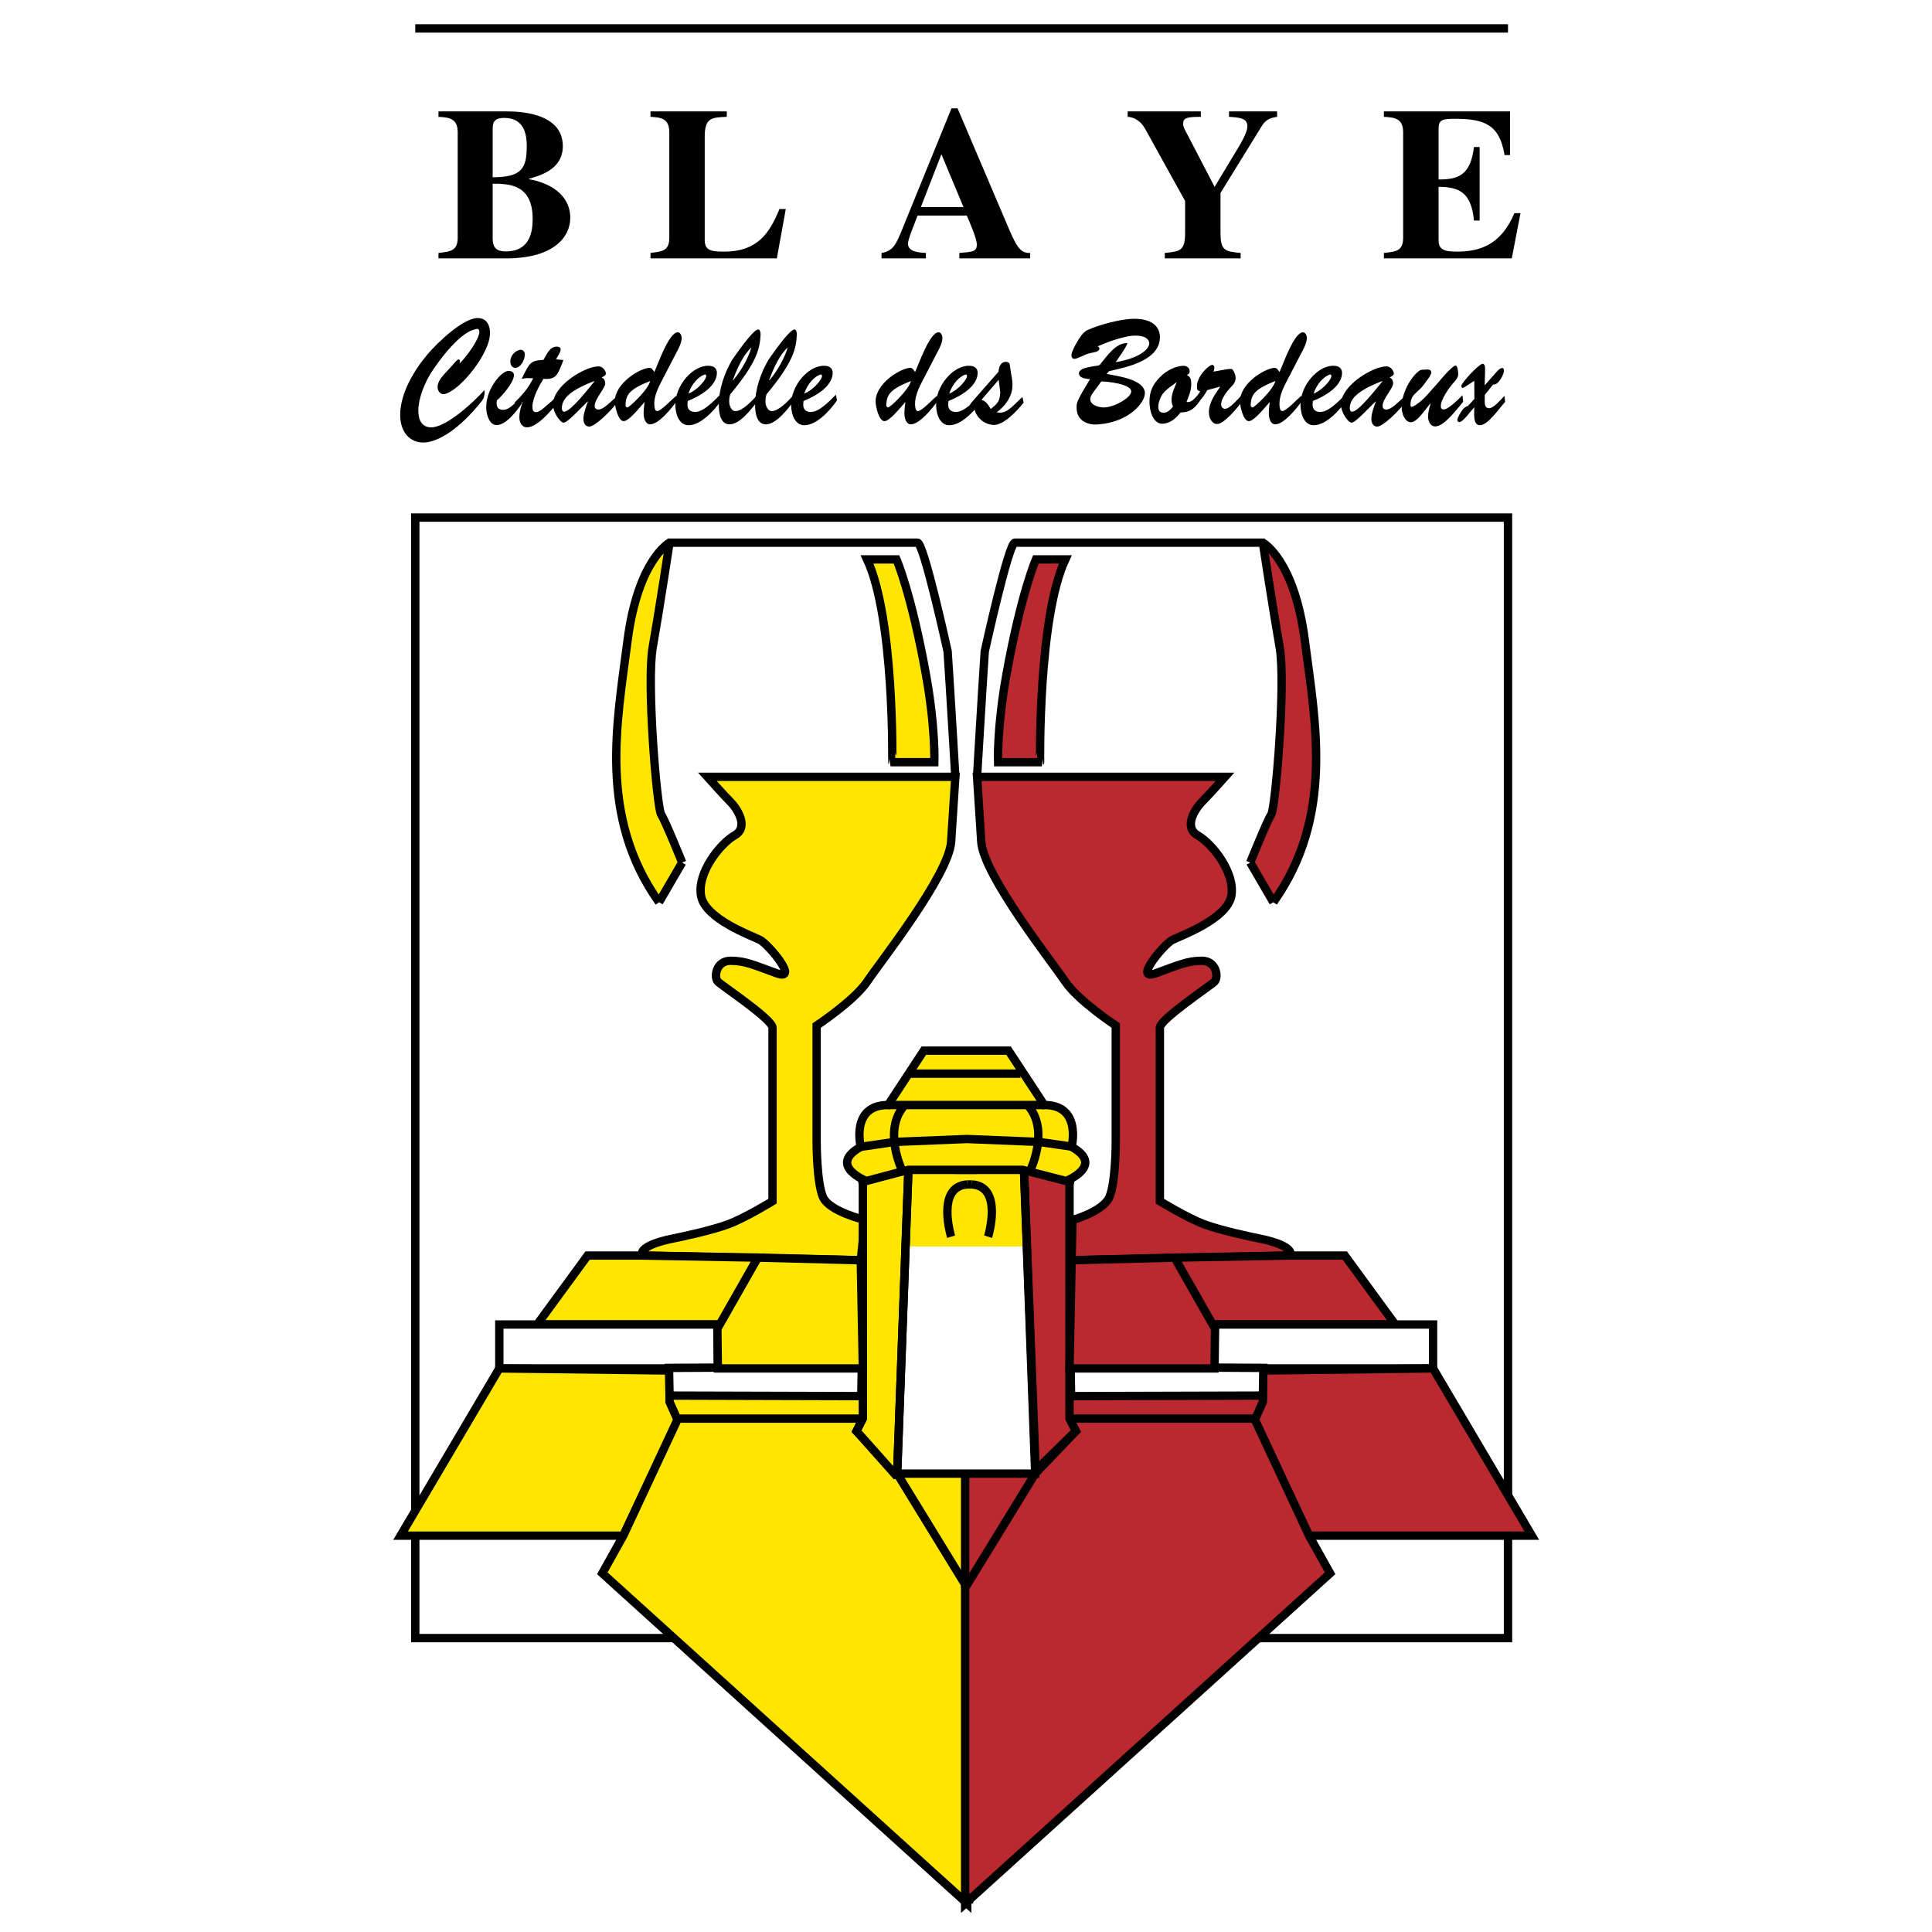 <?xml version="1.0" encoding="utf-8"?>
<!-- Generator: Adobe Illustrator 13.0.0, SVG Export Plug-In . SVG Version: 6.00 Build 14948)  -->
<!DOCTYPE svg PUBLIC "-//W3C//DTD SVG 1.0//EN" "http://www.w3.org/TR/2001/REC-SVG-20010904/DTD/svg10.dtd">
<svg version="1.0" id="Layer_1" xmlns="http://www.w3.org/2000/svg" xmlns:xlink="http://www.w3.org/1999/xlink" x="0px" y="0px"
	 width="192.756px" height="192.756px" viewBox="0 0 192.756 192.756" enable-background="new 0 0 192.756 192.756"
	 xml:space="preserve">
<g>
	<polygon fill-rule="evenodd" clip-rule="evenodd" fill="#FFFFFF" points="0,0 192.756,0 192.756,192.756 0,192.756 0,0 	"/>
	
		<polygon fill-rule="evenodd" clip-rule="evenodd" fill="#FFFFFF" stroke="#000000" stroke-width="0.834" stroke-miterlimit="2.613" points="
		150.454,163.434 150.454,51.64 41.431,51.64 41.431,163.434 150.454,163.434 	"/>
	
		<line fill="none" stroke="#000000" stroke-width="0.834" stroke-miterlimit="2.613" x1="150.454" y1="2.835" x2="41.431" y2="2.835"/>
	<polygon fill-rule="evenodd" clip-rule="evenodd" fill="#FFE600" points="102.441,124.361 102.441,116.504 90.421,116.504 
		90.421,124.361 102.441,124.361 	"/>
	<polygon fill-rule="evenodd" clip-rule="evenodd" fill="#B9292F" points="104.015,158.428 104.015,146.799 96.257,146.799 
		96.257,158.428 104.015,158.428 	"/>
	<polygon fill-rule="evenodd" clip-rule="evenodd" fill="#FFE600" points="89.653,159.158 89.653,147.025 96.293,147.025 
		96.293,159.158 89.653,159.158 	"/>
	<polygon fill-rule="evenodd" clip-rule="evenodd" fill="#FFE600" points="64.651,138.717 67.848,139.344 85.932,139.291 
		86.141,140.543 83.939,143.357 71.675,143.463 63.393,141.846 64.651,138.717 	"/>
	
		<path fill-rule="evenodd" clip-rule="evenodd" fill="#FFE600" stroke="#000000" stroke-width="0.834" stroke-miterlimit="2.613" d="
		M86.508,55.812h2.935c0,0,1.468,3.337,2.936,11.471c0.974,5.401,0.839,8.76,0.839,8.76h-4.193
		C89.024,76.042,89.233,61.651,86.508,55.812L86.508,55.812z"/>
	
		<path fill-rule="evenodd" clip-rule="evenodd" fill="#FFE600" stroke="#000000" stroke-width="0.834" stroke-miterlimit="2.613" d="
		M94.895,83.968c-0.21,3.337-7.128,12.097-8.386,13.973c-1.258,1.879-5.032,4.381-5.032,4.381v11.68c0,0,0,3.963,0.629,5.422
		c0.629,1.461,4.193,2.295,4.193,2.295l-0.419,4.016l-21.805-0.469c-0.419-1.043,2.936-1.67,2.936-1.67
		c1.048-0.209,3.983-0.834,5.661-1.459c1.677-0.627,4.403-2.295,4.403-2.295s0-16.477,0-17.311s-5.032-4.172-5.451-4.59
		c-0.419-0.416-0.209-2.084,1.258-2.084c1.467,0,2.306,0.417,4.612,1.25c2.306,0.834-0.839-2.919-1.677-3.336
		c-0.839-0.417-5.451-2.085-5.871-4.38c-0.419-2.294,1.887-5.214,3.354-6.048s0.21-2.711-0.419-3.337
		c-0.629-0.625-2.307-2.503-2.307-2.503h24.74L94.895,83.968L94.895,83.968z"/>
	<path fill-rule="evenodd" clip-rule="evenodd" fill="#FFE600" d="M66.8,54.143c0,0-3.145,1.668-4.193,9.803
		c-1.048,8.134-2.935,17.52,3.145,26.071l2.307-3.963c0,0-1.678-4.171-2.097-4.797c-0.419-0.625-1.468-13.14-0.839-16.686
		C65.751,61.026,66.8,54.143,66.8,54.143L66.8,54.143z"/>
	<path fill="none" stroke="#000000" stroke-width="0.834" stroke-miterlimit="2.613" d="M66.8,54.143c0,0-3.145,1.668-4.193,9.803
		c-1.048,8.134-2.935,17.52,3.145,26.071 M65.751,90.017l2.307-3.963 M68.058,86.054c0,0-1.678-4.171-2.097-4.797
		c-0.419-0.625-1.468-13.14-0.839-16.686c0.629-3.545,1.677-10.428,1.677-10.428 M95.313,77.502c0,0-0.489-8.342-0.769-12.514
		c0,0-2.376-10.846-3.005-10.846 M91.54,54.143H66.59"/>
	
		<polygon fill-rule="evenodd" clip-rule="evenodd" fill="#FFE600" stroke="#000000" stroke-width="0.834" stroke-miterlimit="2.613" points="
		64.074,125.266 58.623,125.266 53.591,132.146 72.042,132.146 75.605,125.473 64.074,125.266 	"/>
	
		<polygon fill-rule="evenodd" clip-rule="evenodd" fill="#FFFFFF" stroke="#000000" stroke-width="0.834" stroke-miterlimit="2.613" points="
		53.591,132.146 49.817,132.146 49.817,136.527 71.622,136.527 71.622,132.146 53.591,132.146 	"/>
	
		<polygon fill-rule="evenodd" clip-rule="evenodd" fill="#FFE600" stroke="#000000" stroke-width="0.834" stroke-miterlimit="2.613" points="
		49.817,136.527 39.963,153.213 62.188,153.213 67.639,141.742 66.8,139.865 66.8,136.736 49.817,136.527 	"/>
	
		<polygon fill-rule="evenodd" clip-rule="evenodd" fill="#FFE600" stroke="#000000" stroke-width="0.834" stroke-miterlimit="2.613" points="
		62.188,153.213 60.091,156.967 96.501,189.922 96.501,158.428 89.513,147.025 85.459,142.785 86.088,141.533 67.639,141.533 
		62.188,153.213 	"/>
	
		<polygon fill-rule="evenodd" clip-rule="evenodd" fill="#FFE600" stroke="#000000" stroke-width="0.834" stroke-miterlimit="2.613" points="
		86.088,141.533 86.088,117.756 90.631,116.713 89.496,147.32 85.459,142.785 86.088,141.533 	"/>
	
		<polygon fill-rule="evenodd" clip-rule="evenodd" fill="#FFFFFF" stroke="#000000" stroke-width="0.834" stroke-miterlimit="2.613" points="
		85.932,139.291 66.8,139.238 66.748,136.475 85.984,136.371 85.932,139.291 	"/>
	<path fill="none" stroke="#000000" stroke-width="0.834" stroke-miterlimit="2.613" d="M97.446,116.713h-1.713h-5.102
		 M96.677,189.922v-31.494"/>
	
		<polygon fill-rule="evenodd" clip-rule="evenodd" fill="#FFE600" stroke="#000000" stroke-width="0.834" stroke-miterlimit="2.613" points="
		85.879,125.734 86.088,136.527 71.622,136.527 71.57,132.564 75.605,125.473 85.879,125.734 	"/>
	<polygon fill-rule="evenodd" clip-rule="evenodd" fill="#B9292F" points="128.144,138.717 124.842,137.988 106.706,137.936 
		106.654,140.543 108.855,143.357 121.12,143.463 129.402,141.846 128.144,138.717 	"/>
	
		<path fill-rule="evenodd" clip-rule="evenodd" fill="#B9292F" stroke="#000000" stroke-width="0.834" stroke-miterlimit="2.613" d="
		M106.287,55.812h-2.936c0,0-1.467,3.337-2.936,11.471c-0.974,5.401-0.838,8.76-0.838,8.76h4.193
		C103.771,76.042,103.562,61.651,106.287,55.812L106.287,55.812z"/>
	
		<path fill-rule="evenodd" clip-rule="evenodd" fill="#B9292F" stroke="#000000" stroke-width="0.834" stroke-miterlimit="2.613" d="
		M97.9,83.968c0.21,3.337,7.129,12.097,8.387,13.973c1.258,1.879,5.032,4.381,5.032,4.381v11.68c0,0,0,3.963-0.63,5.422
		c-0.629,1.461-3.688,2.295-3.688,2.295l-0.086,4.016l21.805-0.469c0.419-1.043-2.936-1.67-2.936-1.67
		c-1.048-0.209-3.983-0.834-5.66-1.459c-1.678-0.627-4.403-2.295-4.403-2.295s0-16.477,0-17.311s5.032-4.172,5.451-4.59
		c0.419-0.416,0.21-2.084-1.258-2.084s-2.307,0.417-4.612,1.25c-2.307,0.834,0.838-2.919,1.677-3.336s5.451-2.085,5.871-4.38
		c0.419-2.294-1.888-5.214-3.355-6.048c-1.467-0.834-0.209-2.711,0.42-3.337c0.629-0.625,2.307-2.503,2.307-2.503h-24.74
		L97.9,83.968L97.9,83.968z"/>
	<path fill-rule="evenodd" clip-rule="evenodd" fill="#B9292F" d="M125.995,54.143c0,0,3.145,1.668,4.193,9.803
		c1.048,8.134,2.935,17.52-3.146,26.071l-2.306-3.963c0,0,1.677-4.171,2.097-4.797c0.419-0.625,1.467-13.14,0.838-16.686
		C127.043,61.026,125.995,54.143,125.995,54.143L125.995,54.143z"/>
	<path fill="none" stroke="#000000" stroke-width="0.834" stroke-miterlimit="2.613" d="M125.995,54.143
		c0,0,3.145,1.668,4.193,9.803c1.048,8.134,2.935,17.52-3.146,26.071 M127.043,90.017l-2.306-3.963 M124.737,86.054
		c0,0,1.677-4.171,2.097-4.797c0.419-0.625,1.467-13.14,0.838-16.686c-0.629-3.545-1.677-10.428-1.677-10.428 M97.481,77.502
		c0,0,0.489-8.342,0.769-12.514c0,0,2.376-10.846,3.005-10.846 M101.255,54.143h24.95"/>
	
		<polygon fill-rule="evenodd" clip-rule="evenodd" fill="#B9292F" stroke="#000000" stroke-width="0.834" stroke-miterlimit="2.613" points="
		128.721,125.266 134.172,125.266 139.203,132.146 120.754,132.146 117.189,125.473 128.721,125.266 	"/>
	
		<polygon fill-rule="evenodd" clip-rule="evenodd" fill="#FFFFFF" stroke="#000000" stroke-width="0.834" stroke-miterlimit="2.613" points="
		139.203,132.146 142.978,132.146 142.978,136.527 121.173,136.527 121.173,132.146 139.203,132.146 	"/>
	
		<polygon fill-rule="evenodd" clip-rule="evenodd" fill="#B9292F" stroke="#000000" stroke-width="0.834" stroke-miterlimit="2.613" points="
		142.978,136.527 152.831,153.213 130.607,153.213 125.156,141.742 125.995,139.865 125.995,136.736 142.978,136.527 	"/>
	
		<polygon fill-rule="evenodd" clip-rule="evenodd" fill="#B9292F" stroke="#000000" stroke-width="0.834" stroke-miterlimit="2.613" points="
		130.607,153.213 132.704,156.967 96.293,189.922 96.293,158.428 103.282,147.025 107.335,142.785 106.706,141.533 125.156,141.533 
		130.607,153.213 	"/>
	
		<polygon fill-rule="evenodd" clip-rule="evenodd" fill="#B9292F" stroke="#000000" stroke-width="0.834" stroke-miterlimit="2.613" points="
		106.706,117.756 106.706,141.533 107.335,142.785 103.333,146.695 102.18,117.131 102.547,116.766 106.706,117.756 	"/>
	
		<polygon fill-rule="evenodd" clip-rule="evenodd" fill="#FFFFFF" stroke="#000000" stroke-width="0.834" stroke-miterlimit="2.613" points="
		106.863,139.291 125.995,139.238 126.048,136.475 106.812,136.371 106.863,139.291 	"/>
	<polyline fill="none" stroke="#000000" stroke-width="0.834" stroke-miterlimit="2.613" points="107.195,117.826 
		102.164,116.713 103.282,147.025 96.293,147.025 96.118,147.025 96.677,147.025 96.501,147.025 89.513,147.025 90.631,116.713 
		85.599,117.826 	"/>
	<polygon fill-rule="evenodd" clip-rule="evenodd" fill="#ED1C24" points="102.164,116.713 97.062,116.713 95.349,116.713 
		102.164,116.713 	"/>
	<polyline fill="none" stroke="#000000" stroke-width="0.834" stroke-miterlimit="2.613" points="102.164,116.713 97.062,116.713 
		95.349,116.713 	"/>
	
		<polygon fill-rule="evenodd" clip-rule="evenodd" fill="#B9292F" stroke="#000000" stroke-width="0.834" stroke-miterlimit="2.613" points="
		106.916,125.734 106.706,136.527 121.173,136.527 121.226,132.564 117.189,125.473 106.916,125.734 	"/>
	
		<line fill="none" stroke="#000000" stroke-width="0.834" stroke-miterlimit="2.613" x1="96.293" y1="158.428" x2="96.293" y2="147.025"/>
	
		<path fill-rule="evenodd" clip-rule="evenodd" fill="#FFE600" stroke="#000000" stroke-width="0.834" stroke-miterlimit="2.613" d="
		M106.357,117.826c0,0,3.913-1.529,0.559-3.406c0,0,1.049-4.172-2.726-4.172l-3.564-5.424h-4.333h-0.176h0.56h-0.176h-4.333
		l-3.564,5.424c-3.773,0-2.726,4.172-2.726,4.172c-3.354,1.877,0.559,3.406,0.559,3.406l4.193-1.113h11.391L106.357,117.826
		L106.357,117.826z"/>
	<path fill="none" stroke="#000000" stroke-width="0.834" stroke-miterlimit="2.613" d="M104.19,110.248h-7.897h-0.176h0.56
		h-0.176h-7.897 M90.753,107.119h11.059 M85.879,114.42l3.354-0.488l7.268-0.295 M107.055,114.42l-3.354-0.488l-7.269-0.295
		 M90.072,116.922c0,0-2.097-4.172,0.209-6.674 M102.723,116.922c0,0,2.097-4.172-0.209-6.674 M98.582,123.387
		c0,0,1.537-5.004-1.607-5.213 M96.975,118.174h-0.176h-0.122h-0.176 M96.501,118.174c-3.145,0.209-1.607,5.213-1.607,5.213"/>
	<path fill-rule="evenodd" clip-rule="evenodd" d="M43.746,25.235c1.221-0.13,1.919-0.217,1.919-1.54V13.196
		c0-1.432-0.916-1.475-1.919-1.54v-0.542h6.738c1.221,0,5.669,0.086,5.669,3.471c0,2.408-2.464,2.972-3.38,3.254v0.043
		c1.832,0.303,4.121,1.388,4.121,3.861c0,1.822-1.526,3.948-6.127,4.035h-7.021V25.235L43.746,25.235z M49.153,23.76
		c0,0.977,0.393,1.323,1.308,1.323c2.399,0,2.682-1.931,2.682-3.254c0-3.102-1.918-3.427-3.336-3.492h-0.654V23.76L49.153,23.76z
		 M49.153,17.687c2.922,0,3.402-0.911,3.402-3.124c0-1.519-0.48-2.798-2.247-2.798c-1.112,0-1.133,0.564-1.155,1.063V17.687
		L49.153,17.687z"/>
	<path fill-rule="evenodd" clip-rule="evenodd" d="M77.505,25.778H64.901v-0.542c1.221-0.152,1.875-0.217,1.875-1.54V13.196
		c0-1.432-0.894-1.475-1.875-1.54v-0.542h7.61v0.542c-1.526,0.065-2.202,0.087-2.202,1.996v10.239c0,1.041,0.479,1.214,1.941,1.214
		c3.292,0,4.514-1.8,5.516-4.251h0.633L77.505,25.778L77.505,25.778z"/>
	<path fill-rule="evenodd" clip-rule="evenodd" d="M102.777,25.778h-7.064v-0.542c1.352-0.108,1.744-0.13,1.744-0.846
		c0-0.586-0.698-2.191-1.003-2.885h-4.906c-0.611,1.562-0.959,2.451-0.959,2.798c0,0.824,1.046,0.889,1.788,0.933v0.542H87.95
		v-0.542c1.178-0.173,1.483-0.911,2.137-2.538l4.841-11.887h0.61l4.862,11.41c0.981,2.321,1.33,3.059,2.377,3.015V25.778
		L102.777,25.778z M96.127,20.658l-2.203-5.271l-2.049,5.271H96.127L96.127,20.658z"/>
	<path fill-rule="evenodd" clip-rule="evenodd" d="M127.417,11.656c-0.414,0.065-1.046,0.152-1.482,0.846l-4.165,6.747v3.991
		c0,1.801,0.48,1.844,2.007,1.996v0.542h-7.566v-0.542c1.505-0.152,2.027-0.195,2.027-1.996v-3.188l-3.99-7.202
		c-0.109-0.195-0.633-1.128-1.744-1.193v-0.542h7.305v0.542c-1.505,0-1.767,0.13-1.767,0.738c0,0.325,0.35,0.867,0.523,1.214
		l2.617,5.033l2.42-4.013c0.152-0.239,0.851-1.432,0.851-2.017c0-0.846-0.807-0.89-1.832-0.955v-0.542h4.797V11.656L127.417,11.656z
		"/>
	<path fill-rule="evenodd" clip-rule="evenodd" d="M138.074,11.114h12.582v4.36h-0.546c-0.501-3.08-2.05-3.623-4.993-3.623
		c-1.199,0-1.592,0.087-1.592,1.02v5.032c2.093,0.022,3.205-0.542,3.532-3.232h0.567v7.332h-0.567
		c-0.262-2.712-1.374-3.362-3.532-3.362v5.25c0,0.955,0.414,1.214,1.832,1.214c2.137,0,4.36-0.564,5.734-3.839h0.61l-0.872,4.512
		h-12.756v-0.542c1.242-0.13,1.919-0.195,1.919-1.54V13.196c0-1.432-0.916-1.475-1.919-1.54V11.114L138.074,11.114z"/>
	<path fill-rule="evenodd" clip-rule="evenodd" d="M45.131,36.447c0.085-0.105,0.483-0.586,0.616-0.586
		c0.121,0,0.181,0.105,0.121,0.346l0.024,0.03c1.172-1.262,1.933-2.614,1.933-3.109c0-0.255-0.132-0.361-0.326-0.301
		c-0.218,0.075-1.595,0.135-4.301,4.071c-0.846,1.232-1.462,2.899-1.462,4.041c0,1.066,0.411,1.697,1.281,1.697
		c1.522,0,4.18-2.463,5.327-3.725c0.037,0.766-0.157,0.977-0.616,1.517c-2.355,2.824-4.361,3.725-5.496,3.725
		c-1.341,0-2.307-1.037-2.307-2.764c0-2.208,1.485-4.581,2.73-6.038c1.027-1.217,3.563-3.62,5.001-3.62
		c0.725,0,1.196,0.48,1.232,1.427c0.084,2.028-3.032,5.874-4.555,6.159c-0.35,0.061-0.676-0.24-0.676-0.721
		c0-0.451,0.338-0.887,0.58-1.172L45.131,36.447L45.131,36.447z"/>
	<path fill-rule="evenodd" clip-rule="evenodd" d="M52.072,40.232c-0.543,0.826-1.606,2.178-2.524,2.178
		c-0.712,0-1.039-1.022-1.039-1.788c0-1.833,1.51-3.62,2.235-3.62c0.205,0,0.531,0.09,0.531,0.42c0,0.751-1.196,2.088-1.703,2.523
		c-0.097,0.616,0.084,0.946,0.64,0.946c0.64,0,1.268-0.796,1.751-1.231L52.072,40.232L52.072,40.232z M50.913,36.056
		c0-0.616,0.58-1.156,1.051-1.156c0.217,0,0.398,0.195,0.398,0.466c0,0.601-0.446,1.336-0.966,1.336
		C51.106,36.702,50.913,36.417,50.913,36.056L50.913,36.056z"/>
	<path fill-rule="evenodd" clip-rule="evenodd" d="M56.213,35.921c-0.567,1.427-0.664,1.982-1.993,1.877
		c-0.411,0.661-1.1,1.893-1.1,2.794c0,0.331,0.084,0.526,0.362,0.526c0.387,0,0.822-0.451,2.078-1.562l0.061,0.661
		c-0.713,0.812-2.018,2.418-3.044,2.418c-0.471,0-0.761-0.406-0.761-1.006c0-0.496,0.157-1.066,0.314-1.502l-0.024-0.03
		l-0.616,0.616l-0.133-0.57c0.725-0.691,1.389-1.458,1.836-2.404c-0.736,0-0.507-0.06-1.147,0.06l0.133-0.271
		c0.665-1.307,0.749-1.562,2.042-1.622c0.362-0.616,0.628-1.322,1.329-1.322c0.157,0,0.387,0.045,0.387,0.285
		c0,0.271-0.351,0.766-0.471,0.977L56.213,35.921L56.213,35.921z"/>
	<path fill-rule="evenodd" clip-rule="evenodd" d="M57.517,41.164c-0.229,0.225-1.002,1.006-1.281,1.006
		c-0.338,0-1.039-0.991-1.063-1.772c-0.048-1.877,3.093-3.8,4.494-3.845c0.556-0.015,0.785,0.541,0.785,0.721
		c0,0.18-0.314,0.33-0.423,0.375c0.229,0.12,0.351,0.286,0.351,0.616c0,0.48-1.051,1.532-1.051,2.238c0,0.255,0.181,0.36,0.375,0.36
		c0.507,0,1.196-0.766,1.715-1.201l0.097,0.556c-0.52,0.736-2.138,2.343-2.73,2.343c-0.399,0-0.58-0.36-0.58-0.796
		c0-0.48,0.29-1.277,0.447-1.682l-0.024-0.03L57.517,41.164L57.517,41.164z M56.055,40.773c0.012,0.075,0.061,0.346,0.242,0.301
		c0.242-0.06,0.616-0.015,3.008-3.02l-0.024-0.03C56.405,39.121,56.055,40.037,56.055,40.773L56.055,40.773z"/>
	<path fill-rule="evenodd" clip-rule="evenodd" d="M66.258,37.543c-0.398,0.781-0.979,1.757-0.979,2.719
		c0,0.241,0.012,0.751,0.278,0.751c0.411,0,1.522-1.217,1.909-1.533l0.084,0.496c-0.568,0.781-1.812,2.358-2.694,2.358
		c-0.459,0-0.641-0.601-0.641-1.082c0-0.375,0.049-0.766,0.097-1.142c-0.423,0.451-1.546,1.908-2.089,1.908
		c-0.544,0-0.882-1.442-0.882-1.968c0-1.772,2.404-3.275,3.431-3.35c0.253-0.015,0.35,0.195,0.507,0.421
		c0.399-0.856,1.462-3.966,2.344-3.966c0.242,0,0.387,0.301,0.387,0.571c0,0.451-0.314,1.082-0.52,1.442L66.258,37.543
		L66.258,37.543z M62.405,40.368c-0.012,0.135,0.048,0.255,0.181,0.285c0.146,0.045,2.09-1.758,2.283-2.644
		C62.743,38.865,62.478,39.376,62.405,40.368L62.405,40.368z"/>
	<path fill-rule="evenodd" clip-rule="evenodd" d="M71.958,39.947c-0.737,1.067-2.065,2.479-3.261,2.479
		c-0.882,0-1.292-0.977-1.317-1.968c-0.048-1.968,1.703-3.98,3.274-3.965c0.386,0,0.87,0.12,0.87,0.721
		c0,0.736-0.592,1.848-2.911,2.794l-0.024,0.331c-0.024,0.571,0.362,0.766,0.749,0.766c0.858,0,1.873-1.097,2.513-1.727
		L71.958,39.947L71.958,39.947z M70.46,37.528c0-0.105-0.061-0.195-0.145-0.165c-0.604,0.195-1.305,0.917-1.631,1.908
		C69.748,38.82,70.473,37.784,70.46,37.528L70.46,37.528z"/>
	<path fill-rule="evenodd" clip-rule="evenodd" d="M75.628,39.962c-0.665,0.856-1.8,2.374-2.838,2.374
		c-0.882,0-1.075-1.067-1.075-1.953c0-1.577,0.592-3.229,1.329-4.476c1.099-1.592,2.21-3.034,2.597-3.034
		c0.206,0,0.254,0.36,0.242,0.556c-0.084,1.427-0.399,2.749-3.02,5.903c-0.109,0.255-0.145,0.676-0.084,1.037
		c0.109,0.345,0.278,0.646,0.604,0.646c0.664,0,1.594-0.961,2.078-1.502L75.628,39.962L75.628,39.962z M73.14,37.949
		c0.858-0.992,1.607-2.434,1.824-3.29h0.024v0.03l-0.024-0.03c-0.857,0.841-1.401,2.058-1.848,3.26L73.14,37.949L73.14,37.949z"/>
	<path fill-rule="evenodd" clip-rule="evenodd" d="M79.249,39.962c-0.665,0.856-1.8,2.374-2.838,2.374
		c-0.882,0-1.076-1.067-1.076-1.953c0-1.577,0.592-3.229,1.329-4.476c1.099-1.592,2.21-3.034,2.597-3.034
		c0.205,0,0.253,0.36,0.242,0.556c-0.084,1.427-0.399,2.749-3.02,5.903c-0.109,0.255-0.145,0.676-0.084,1.037
		c0.108,0.345,0.278,0.646,0.604,0.646c0.665,0,1.594-0.961,2.078-1.502L79.249,39.962L79.249,39.962z M76.761,37.949
		c0.857-0.992,1.606-2.434,1.824-3.29h0.024v0.03l-0.024-0.03c-0.857,0.841-1.401,2.058-1.848,3.26L76.761,37.949L76.761,37.949z"/>
	<path fill-rule="evenodd" clip-rule="evenodd" d="M83.51,39.947c-0.737,1.067-2.065,2.479-3.262,2.479
		c-0.881,0-1.292-0.977-1.316-1.968c-0.048-1.968,1.703-3.98,3.273-3.965c0.387,0,0.87,0.12,0.87,0.721
		c0,0.736-0.592,1.848-2.911,2.794l-0.024,0.331c-0.024,0.571,0.362,0.766,0.749,0.766c0.858,0,1.872-1.097,2.512-1.727
		L83.51,39.947L83.51,39.947z M82.012,37.528c0-0.105-0.061-0.195-0.145-0.165c-0.604,0.195-1.305,0.917-1.631,1.908
		C81.299,38.82,82.024,37.784,82.012,37.528L82.012,37.528z"/>
	<path fill-rule="evenodd" clip-rule="evenodd" d="M92.275,37.543c-0.398,0.781-0.979,1.757-0.979,2.719
		c0,0.241,0.012,0.751,0.278,0.751c0.411,0,1.522-1.217,1.909-1.533l0.084,0.496c-0.568,0.781-1.812,2.358-2.694,2.358
		c-0.459,0-0.64-0.601-0.64-1.082c0-0.375,0.048-0.766,0.097-1.142c-0.423,0.451-1.546,1.908-2.09,1.908s-0.882-1.442-0.882-1.968
		c0-1.772,2.404-3.275,3.431-3.35c0.253-0.015,0.35,0.195,0.507,0.421c0.399-0.856,1.461-3.966,2.344-3.966
		c0.241,0,0.386,0.301,0.386,0.571c0,0.451-0.314,1.082-0.519,1.442L92.275,37.543L92.275,37.543z M88.421,40.368
		c-0.012,0.135,0.048,0.255,0.181,0.285c0.145,0.045,2.09-1.758,2.283-2.644C88.759,38.865,88.494,39.376,88.421,40.368
		L88.421,40.368z"/>
	<path fill-rule="evenodd" clip-rule="evenodd" d="M97.975,39.947c-0.737,1.067-2.066,2.479-3.262,2.479
		c-0.882,0-1.292-0.977-1.316-1.968c-0.048-1.968,1.703-3.98,3.273-3.965c0.386,0,0.87,0.12,0.87,0.721
		c0,0.736-0.592,1.848-2.911,2.794l-0.024,0.331c-0.024,0.571,0.363,0.766,0.75,0.766c0.857,0,1.872-1.097,2.512-1.727
		L97.975,39.947L97.975,39.947z M96.477,37.528c0-0.105-0.061-0.195-0.145-0.165c-0.604,0.195-1.305,0.917-1.631,1.908
		C95.764,38.82,96.489,37.784,96.477,37.528L96.477,37.528z"/>
	<path fill-rule="evenodd" clip-rule="evenodd" d="M102.007,39.602l0.121,0.571c-0.737,0.917-2.054,2.283-3.021,2.223
		c-0.809-0.045-1.703-0.616-1.92-1.712c-0.073,0.09-0.157,0.195-0.266,0.195c-0.121,0-0.205-0.15-0.205-0.286
		c0-0.195,0.193-0.406,0.29-0.526l2.621-2.989c0.024-0.496,0.254-0.977,0.688-0.977c0.362,0,0.435,0.135,0.472,0.556
		c0.048,0.571,0.229,1.082,0.229,1.743c0,1.232-0.797,2.148-1.57,2.734c0.773,0.165,1.256-0.271,1.836-0.841L102.007,39.602
		L102.007,39.602z M97.899,39.917c0.447,0.03,0.713,0.496,0.942,0.886c0.726-0.556,0.918-0.812,0.954-1.683
		c-0.036-0.315-0.084-0.721-0.156-1.231L97.899,39.917L97.899,39.917z"/>
	<path fill-rule="evenodd" clip-rule="evenodd" d="M114.227,39.241c0,0.856-1.486,2.884-4.735,3.109
		c-0.87,0.061-2.078-0.3-2.078-1.667c0-0.481-0.061-0.556,1.341-2.854c-0.338-0.03-1.111-0.075-1.111-0.586
		c0-0.646,1.691-0.676,2.054-0.811c0.785-0.946,1.582-2.208,2.79-2.208c-0.084,0.255-0.169,0.451-1.172,1.908
		c2.73-0.465,3.371-1.487,3.347-1.893c-0.012-0.331-0.351-0.856-1.752-0.736c-0.277,0.03-1.558,0.226-3.395,1.052
		c0.073,0.045,0.17,0.105,0.17,0.226c0,0.225-0.303,0.315-0.436,0.345c-1.026,0.226-0.543,0.105-1.679,0.571
		c-0.121,0.045-0.242,0.105-0.375,0.105c-0.205,0-0.302-0.15-0.302-0.405c0-0.105,0.181-0.646,0.556-1.262
		c0.254-0.42,0.604-0.991,1.015-1.187c1.172-0.556,3.431-1.142,4.688-1.142c2.077,0,2.572,1.021,2.572,1.833
		c0,2.433-3.66,3.049-5.073,3.395l-0.242,0.271C111.267,37.499,114.227,37.799,114.227,39.241L114.227,39.241z M109.201,38.971
		c-0.157,0.21-0.423,0.541-0.423,0.856c0,0.646,0.954,0.826,1.341,0.826c1.075-0.015,2.742-0.991,2.742-1.592
		c0-0.781-2.488-1.006-2.983-1.006L109.201,38.971L109.201,38.971z"/>
	<path fill-rule="evenodd" clip-rule="evenodd" d="M119.744,39.932c-0.544,0.856-1.075,1.217-1.957,1.217
		c-0.508,0.646-1.1,1.127-1.861,1.127c-0.628,0-1.207-0.781-1.243-2.148c-0.024-1.126,0.41-1.877,1.087-2.539
		c0.652-0.661,1.521-1.051,2.259-1.096c0.266-0.015,0.664,0.135,0.664,0.541c0,0.226-0.145,0.315-0.277,0.405
		c0.362,0.121,0.435,0.436,0.435,0.887c0,0.661-0.241,1.187-0.471,1.772c0.531,0.12,0.869-0.451,1.244-0.796L119.744,39.932
		L119.744,39.932z M117.425,38.159l-0.024-0.03c-0.411,0.3-0.979,0.661-1.341,1.097c-0.266,0.33-0.495,0.917-0.495,1.381
		c0,0.436,0.229,0.571,0.531,0.571c0.398,0,0.652-0.286,0.93-0.601c-0.084-0.24-0.145-0.435-0.145-0.706
		c0-0.601,0.326-1.247,0.52-1.742h0.024V38.159L117.425,38.159z"/>
	<path fill-rule="evenodd" clip-rule="evenodd" d="M120.442,38.925c-0.422,0.826-0.93,1.217-1.449,1.863l-0.048-0.661
		c0.313-0.315,0.567-0.691,0.797-1.096c-0.254-0.03-0.326-0.15-0.326-0.466c0-1.082,1.232-2.163,1.522-2.163
		c0.12,0,0.217,0.12,0.217,0.255c0,0.15-0.036,0.286-0.084,0.421c1.135-0.195,1.8-0.376,1.92-0.195
		c0.182,0.285,0.267,0.526,0.29,0.796c0,0.466-0.229,0.691-0.507,0.977c-0.351,0.375-0.942,1.111-0.942,1.712
		c0,0.24,0.193,0.42,0.374,0.42c0.52,0,1.281-0.977,1.68-1.352l0.084,0.556c-0.458,0.646-1.848,2.313-2.536,2.313
		c-0.508,0-0.821-0.586-0.821-1.157c0-1.021,0.628-1.817,1.111-2.539l-0.024-0.03L120.442,38.925L120.442,38.925z"/>
	<path fill-rule="evenodd" clip-rule="evenodd" d="M128.631,37.543c-0.398,0.781-0.979,1.757-0.979,2.719
		c0,0.241,0.013,0.751,0.277,0.751c0.411,0,1.522-1.217,1.909-1.533l0.084,0.496c-0.567,0.781-1.812,2.358-2.693,2.358
		c-0.459,0-0.641-0.601-0.641-1.082c0-0.375,0.049-0.766,0.097-1.142c-0.423,0.451-1.546,1.908-2.09,1.908
		c-0.543,0-0.882-1.442-0.882-1.968c0-1.772,2.404-3.275,3.431-3.35c0.254-0.015,0.351,0.195,0.508,0.421
		c0.398-0.856,1.462-3.966,2.344-3.966c0.241,0,0.387,0.301,0.387,0.571c0,0.451-0.314,1.082-0.52,1.442L128.631,37.543
		L128.631,37.543z M124.777,40.368c-0.012,0.135,0.049,0.255,0.181,0.285c0.146,0.045,2.09-1.758,2.283-2.644
		C125.115,38.865,124.85,39.376,124.777,40.368L124.777,40.368z"/>
	<path fill-rule="evenodd" clip-rule="evenodd" d="M134.33,39.947c-0.736,1.067-2.065,2.479-3.261,2.479
		c-0.883,0-1.293-0.977-1.317-1.968c-0.049-1.968,1.703-3.98,3.273-3.965c0.387,0,0.87,0.12,0.87,0.721
		c0,0.736-0.592,1.848-2.911,2.794l-0.024,0.331c-0.024,0.571,0.362,0.766,0.749,0.766c0.857,0,1.872-1.097,2.513-1.727
		L134.33,39.947L134.33,39.947z M132.833,37.528c0-0.105-0.061-0.195-0.146-0.165c-0.604,0.195-1.305,0.917-1.631,1.908
		C132.12,38.82,132.845,37.784,132.833,37.528L132.833,37.528z"/>
	<path fill-rule="evenodd" clip-rule="evenodd" d="M136.128,41.164c-0.229,0.225-1.002,1.006-1.28,1.006
		c-0.338,0-1.039-0.991-1.063-1.772c-0.048-1.877,3.093-3.8,4.494-3.845c0.556-0.015,0.785,0.541,0.785,0.721
		c0,0.18-0.314,0.33-0.423,0.375c0.229,0.12,0.351,0.286,0.351,0.616c0,0.48-1.051,1.532-1.051,2.238c0,0.255,0.181,0.36,0.374,0.36
		c0.508,0,1.196-0.766,1.716-1.201l0.097,0.556c-0.52,0.736-2.139,2.343-2.73,2.343c-0.398,0-0.58-0.36-0.58-0.796
		c0-0.48,0.29-1.277,0.447-1.682l-0.024-0.03L136.128,41.164L136.128,41.164z M134.667,40.773c0.012,0.075,0.061,0.346,0.241,0.301
		c0.241-0.06,0.616-0.015,3.008-3.02l-0.024-0.03C135.017,39.121,134.667,40.037,134.667,40.773L134.667,40.773z"/>
	<path fill-rule="evenodd" clip-rule="evenodd" d="M143.469,38.189c0.242-0.3,1.438-1.712,1.739-1.712
		c0.097,0,0.229,0.045,0.278,0.826c0.024,0.36-0.302,0.706-0.495,0.916c-0.387,0.436-1.244,1.623-1.244,2.298
		c0,0.241,0.108,0.331,0.302,0.331c0.459,0,1.498-1.051,1.86-1.412l0.072,0.646c-0.616,0.736-1.896,2.463-2.79,2.463
		c-0.447,0-0.713-0.465-0.713-0.991c0-0.451,0.133-0.871,0.254-1.262l-0.024-0.03c-0.472,0.511-1.28,1.863-1.944,1.863
		c-0.593,0-0.919-0.841-0.919-1.487c0-1.458,0.906-2.975,1.68-3.59c0.169-0.15,0.326-0.165,0.531-0.165
		c0.169,0,0.785-0.135,0.737,0.315c-0.024,0.24-0.351,0.661-0.472,0.811c-0.374,0.526-0.459,0.646-0.931,1.066
		c-0.374,0.33-0.664,0.661-0.664,1.292c0,0.075,0.013,0.225,0.097,0.225c0.218,0,0.87-0.45,1.45-1.066L143.469,38.189
		L143.469,38.189z"/>
	<path fill-rule="evenodd" clip-rule="evenodd" d="M148.14,39.391l-0.012,0.631c0,0.375,0.072,0.706,0.435,0.706
		c0.471,0,1.184-0.871,1.534-1.232l0.072,0.601c-0.604,0.646-1.703,2.328-2.524,2.328c-0.701,0-0.556-1.231-0.556-1.802
		l-0.701,0.841c-0.169,0.195-0.556,0.646-0.797,0.646c-0.108,0-0.193-0.076-0.193-0.21c0-0.21,0.314-0.721,0.423-0.886
		c0.205-0.301,0.338-0.406,0.641-0.511l0.64-0.706l-0.012-1.803c-0.894,0.571-1.075,0.721-1.16,0.706
		c-0.084-0.015-0.133-0.09-0.133-0.195c0-0.3,1.764-2.208,2.126-2.208c0.29,0,0.242,0.541,0.242,0.781l-0.036,1.367l1.074-1.217
		c0.182-0.21,0.436-0.511,0.689-0.511c0.133,0,0.145,0.166,0.156,0.24c0.049,0.316-0.556,1.532-1.075,1.397L148.14,39.391
		L148.14,39.391z"/>
</g>
</svg>
